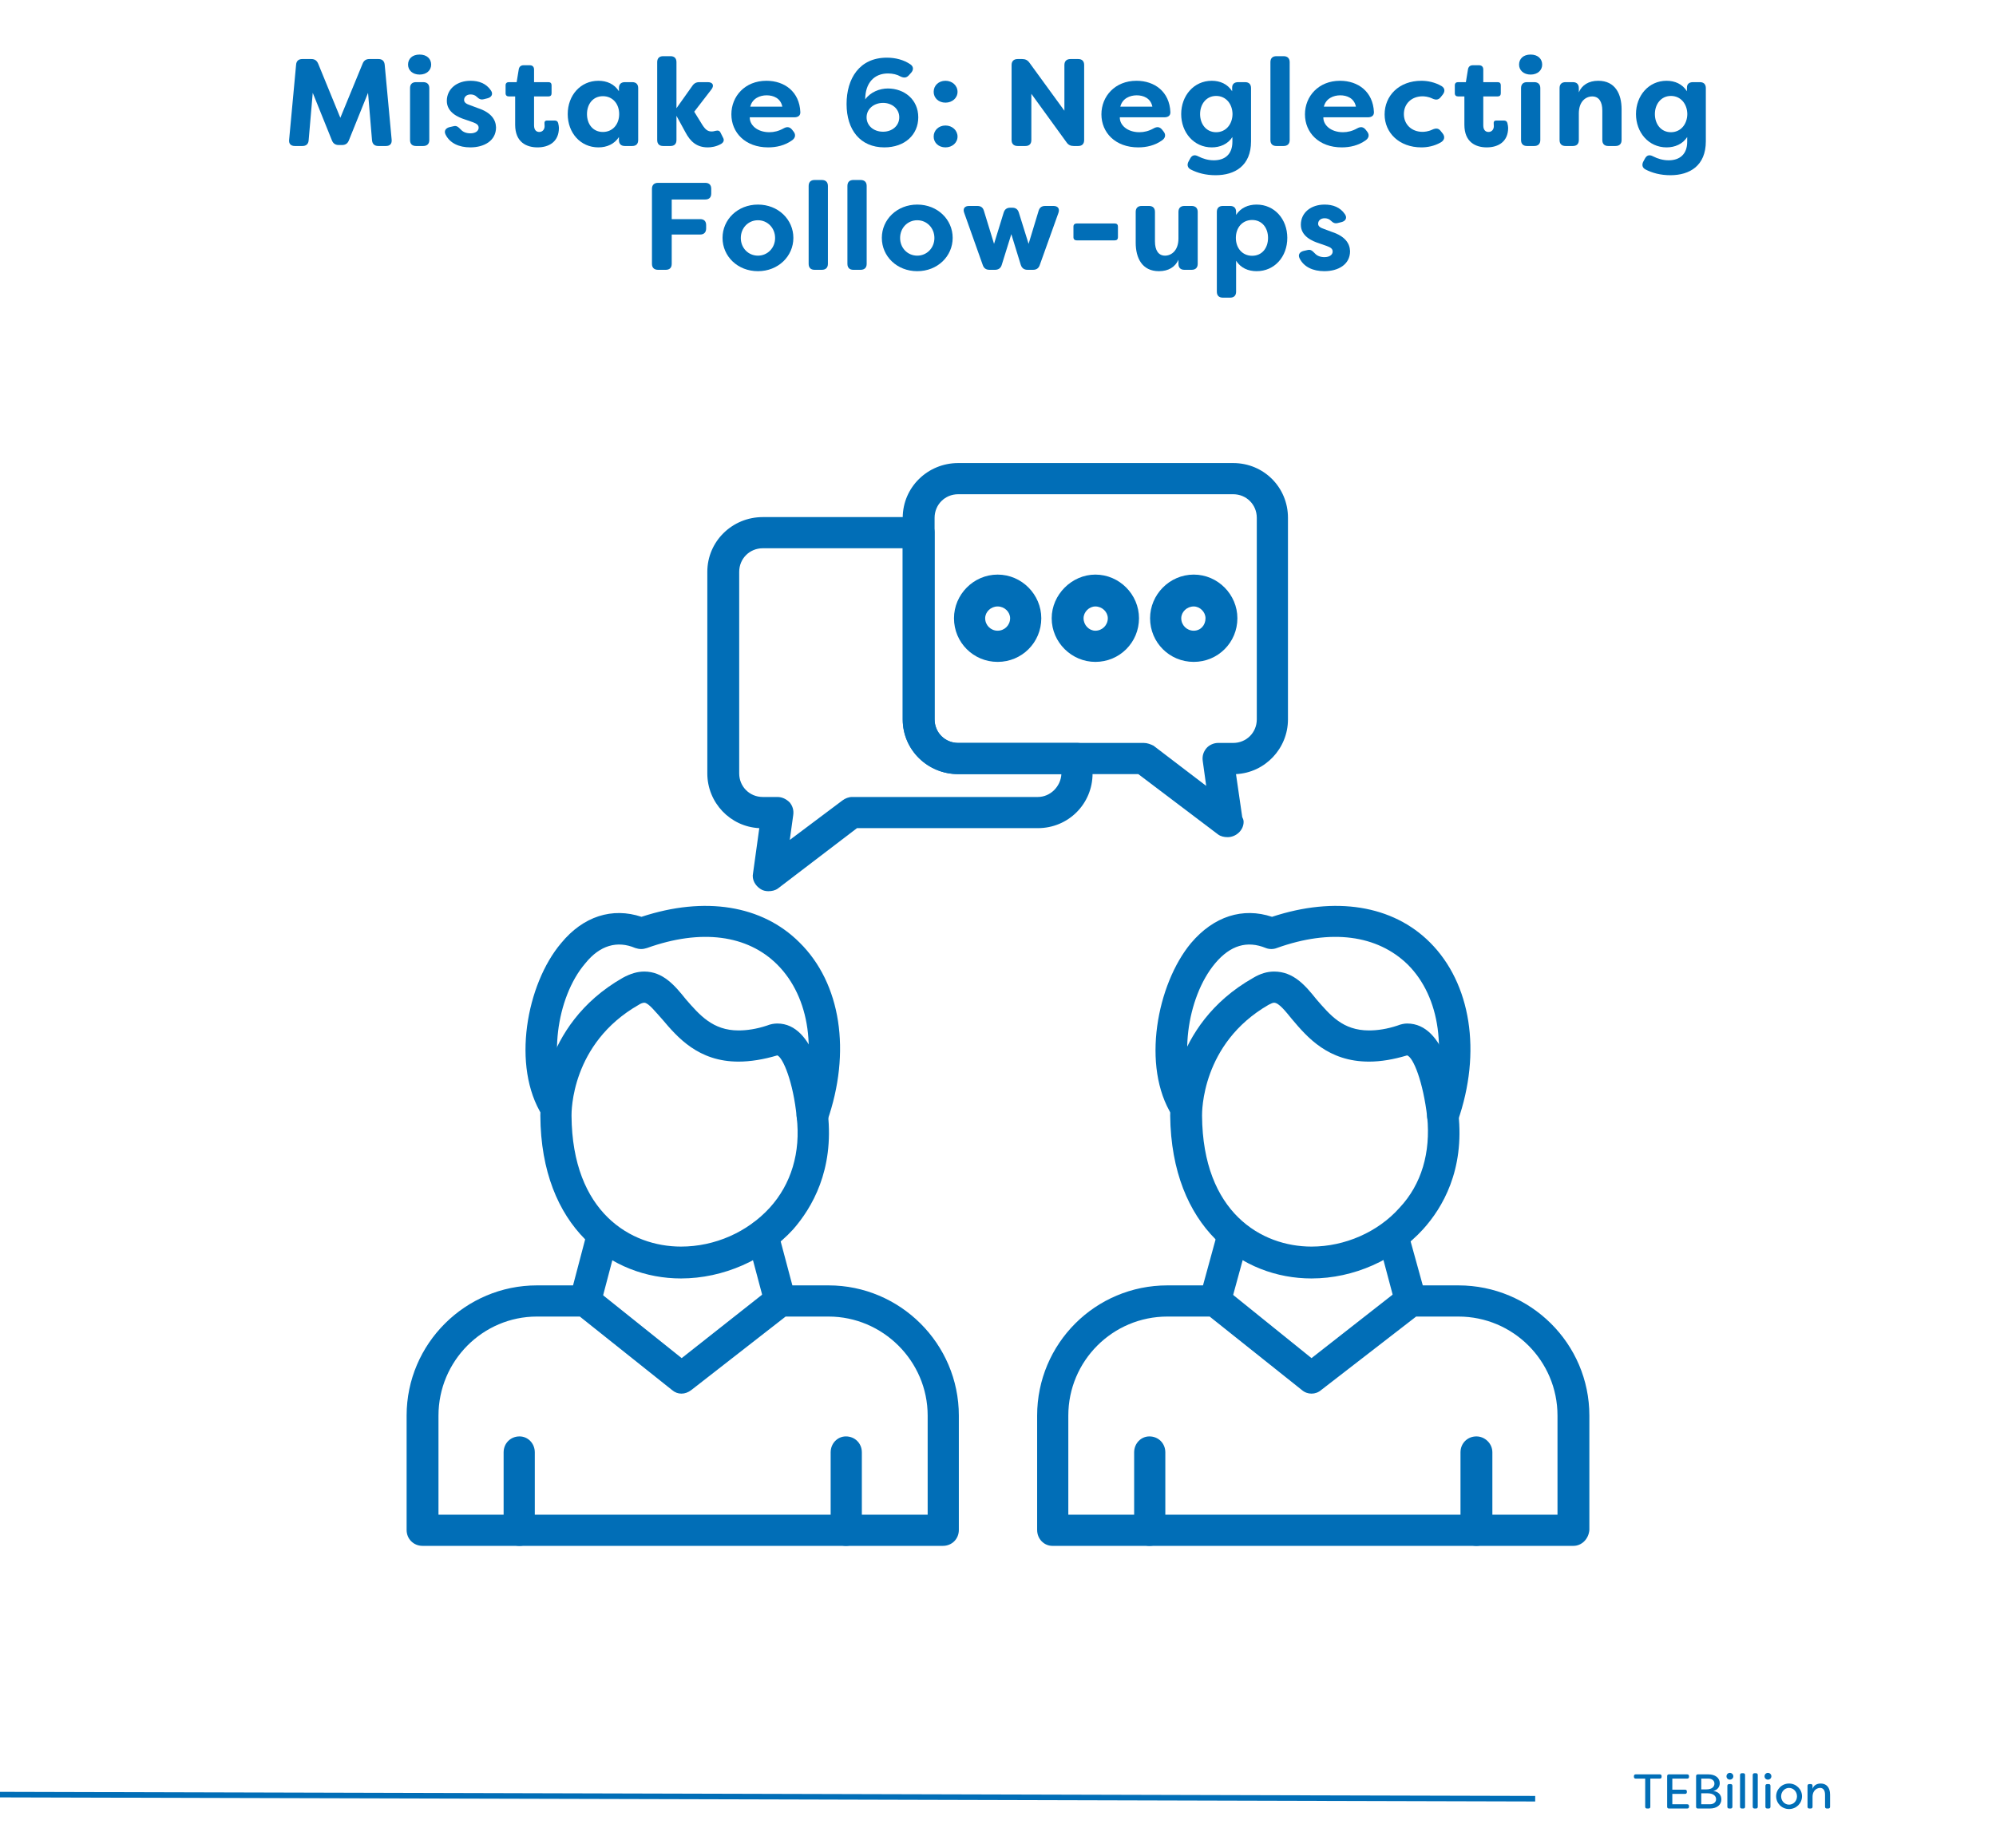 <?xml version="1.0" encoding="UTF-8"?>
<svg xmlns="http://www.w3.org/2000/svg" xmlns:xlink="http://www.w3.org/1999/xlink" width="1080" zoomAndPan="magnify" viewBox="0 0 810 750" height="1000" preserveAspectRatio="xMidYMid meet" version="1.0">
  <defs>
    <g></g>
    <clipPath id="79992ad394">
      <path d="M 488.043 137.719 L 659.793 137.719 L 659.793 309.469 L 488.043 309.469 Z M 488.043 137.719 " clip-rule="nonzero"></path>
    </clipPath>
    <clipPath id="615b9faf14">
      <path d="M 165.008 521 L 390 521 L 390 627.297 L 165.008 627.297 Z M 165.008 521 " clip-rule="nonzero"></path>
    </clipPath>
    <clipPath id="7c9e948733">
      <path d="M 204 583 L 218 583 L 218 627.297 L 204 627.297 Z M 204 583 " clip-rule="nonzero"></path>
    </clipPath>
    <clipPath id="c2d0adbdc3">
      <path d="M 337 583 L 350 583 L 350 627.297 L 337 627.297 Z M 337 583 " clip-rule="nonzero"></path>
    </clipPath>
    <clipPath id="e54e56202e">
      <path d="M 420 521 L 645 521 L 645 627.297 L 420 627.297 Z M 420 521 " clip-rule="nonzero"></path>
    </clipPath>
    <clipPath id="9c4440640a">
      <path d="M 460 583 L 473 583 L 473 627.297 L 460 627.297 Z M 460 583 " clip-rule="nonzero"></path>
    </clipPath>
    <clipPath id="b74320509e">
      <path d="M 592 583 L 606 583 L 606 627.297 L 592 627.297 Z M 592 583 " clip-rule="nonzero"></path>
    </clipPath>
    <clipPath id="b11e51ac69">
      <path d="M 366 187.797 L 523 187.797 L 523 340 L 366 340 Z M 366 187.797 " clip-rule="nonzero"></path>
    </clipPath>
  </defs>
  <rect x="-81" width="972" fill="#ffffff" y="-75" height="900" fill-opacity="1"></rect>
  <rect x="-81" width="972" fill="#ffffff" y="-75" height="900" fill-opacity="1"></rect>
  <g fill="#016eb7" fill-opacity="1">
    <g transform="translate(662.709, 734.034)">
      <g>
        <path d="M 10.871 -13.863 L 1.07 -13.863 C 0.633 -13.863 0.355 -13.605 0.355 -13.152 L 0.355 -12.852 C 0.355 -12.398 0.633 -12.141 1.07 -12.141 L 4.93 -12.141 L 4.93 -0.715 C 4.93 -0.258 5.188 0 5.645 0 L 6.297 0 C 6.754 0 7.012 -0.258 7.012 -0.715 L 7.012 -12.141 L 10.871 -12.141 C 11.328 -12.141 11.586 -12.398 11.586 -12.852 L 11.586 -13.152 C 11.586 -13.605 11.328 -13.863 10.871 -13.863 Z M 10.871 -13.863 "></path>
      </g>
    </g>
  </g>
  <g fill="#016eb7" fill-opacity="1">
    <g transform="translate(674.648, 734.034)">
      <g>
        <path d="M 10.062 -12.141 C 10.496 -12.141 10.773 -12.398 10.773 -12.852 L 10.773 -13.152 C 10.773 -13.605 10.496 -13.863 10.062 -13.863 L 2.613 -13.863 C 2.16 -13.863 1.902 -13.605 1.902 -13.152 L 1.902 -0.715 C 1.902 -0.258 2.16 0 2.613 0 L 10.062 0 C 10.496 0 10.773 -0.258 10.773 -0.715 L 10.773 -1.012 C 10.773 -1.465 10.496 -1.723 10.062 -1.723 L 4 -1.723 L 4 -5.941 L 9.191 -5.941 C 9.645 -5.941 9.902 -6.219 9.902 -6.676 L 9.902 -6.934 C 9.902 -7.387 9.645 -7.645 9.191 -7.645 L 4 -7.645 L 4 -12.141 Z M 10.062 -12.141 "></path>
      </g>
    </g>
  </g>
  <g fill="#016eb7" fill-opacity="1">
    <g transform="translate(686.39, 734.034)">
      <g>
        <path d="M 8.891 -7.109 C 10.695 -7.566 11.508 -8.852 11.508 -10.277 C 11.508 -12.516 9.547 -13.863 6.891 -13.863 L 2.613 -13.863 C 2.16 -13.863 1.902 -13.605 1.902 -13.152 L 1.902 -0.715 C 1.902 -0.258 2.16 0 2.613 0 L 7.527 0 C 10.297 0 12.16 -1.465 12.16 -3.703 C 12.16 -5.406 11.07 -6.871 8.891 -7.109 Z M 6.871 -12.141 C 8.199 -12.141 9.348 -11.445 9.348 -10.121 C 9.348 -8.934 8.457 -7.762 6.102 -7.762 L 4 -7.762 L 4 -12.141 Z M 7.508 -1.723 L 4 -1.723 L 4 -6.18 L 6.535 -6.18 C 8.992 -6.18 10.02 -5.012 10.02 -3.781 C 10.02 -2.535 8.973 -1.723 7.508 -1.723 Z M 7.508 -1.723 "></path>
      </g>
    </g>
  </g>
  <g fill="#016eb7" fill-opacity="1">
    <g transform="translate(699.439, 734.034)">
      <g>
        <path d="M 2.555 -11.723 C 3.348 -11.723 3.961 -12.32 3.961 -13.07 C 3.961 -13.844 3.367 -14.457 2.555 -14.457 C 1.762 -14.457 1.188 -13.844 1.188 -13.07 C 1.188 -12.32 1.762 -11.723 2.555 -11.723 Z M 2.277 0 L 2.871 0 C 3.328 0 3.586 -0.258 3.586 -0.715 L 3.586 -9.211 C 3.586 -9.664 3.328 -9.922 2.871 -9.922 L 2.277 -9.922 C 1.82 -9.922 1.543 -9.664 1.543 -9.211 L 1.543 -0.715 C 1.543 -0.258 1.82 0 2.277 0 Z M 2.277 0 "></path>
      </g>
    </g>
  </g>
  <g fill="#016eb7" fill-opacity="1">
    <g transform="translate(704.587, 734.034)">
      <g>
        <path d="M 2.277 0 L 2.871 0 C 3.328 0 3.586 -0.258 3.586 -0.715 L 3.586 -13.605 C 3.586 -14.062 3.328 -14.32 2.871 -14.32 L 2.277 -14.32 C 1.82 -14.32 1.543 -14.062 1.543 -13.605 L 1.543 -0.715 C 1.543 -0.258 1.82 0 2.277 0 Z M 2.277 0 "></path>
      </g>
    </g>
  </g>
  <g fill="#016eb7" fill-opacity="1">
    <g transform="translate(709.735, 734.034)">
      <g>
        <path d="M 2.277 0 L 2.871 0 C 3.328 0 3.586 -0.258 3.586 -0.715 L 3.586 -13.605 C 3.586 -14.062 3.328 -14.32 2.871 -14.32 L 2.277 -14.32 C 1.82 -14.32 1.543 -14.062 1.543 -13.605 L 1.543 -0.715 C 1.543 -0.258 1.82 0 2.277 0 Z M 2.277 0 "></path>
      </g>
    </g>
  </g>
  <g fill="#016eb7" fill-opacity="1">
    <g transform="translate(714.883, 734.034)">
      <g>
        <path d="M 2.555 -11.723 C 3.348 -11.723 3.961 -12.32 3.961 -13.07 C 3.961 -13.844 3.367 -14.457 2.555 -14.457 C 1.762 -14.457 1.188 -13.844 1.188 -13.07 C 1.188 -12.32 1.762 -11.723 2.555 -11.723 Z M 2.277 0 L 2.871 0 C 3.328 0 3.586 -0.258 3.586 -0.715 L 3.586 -9.211 C 3.586 -9.664 3.328 -9.922 2.871 -9.922 L 2.277 -9.922 C 1.82 -9.922 1.543 -9.664 1.543 -9.211 L 1.543 -0.715 C 1.543 -0.258 1.82 0 2.277 0 Z M 2.277 0 "></path>
      </g>
    </g>
  </g>
  <g fill="#016eb7" fill-opacity="1">
    <g transform="translate(720.031, 734.034)">
      <g>
        <path d="M 5.98 0.219 C 8.891 0.219 11.25 -2.098 11.25 -4.973 C 11.25 -7.805 8.891 -10.141 5.98 -10.141 C 3.09 -10.141 0.754 -7.824 0.754 -4.973 C 0.754 -2.078 3.09 0.219 5.98 0.219 Z M 5.98 -1.566 C 4.219 -1.566 2.773 -3.07 2.773 -4.953 C 2.773 -6.832 4.219 -8.359 5.98 -8.359 C 7.785 -8.359 9.211 -6.832 9.211 -4.953 C 9.211 -3.07 7.785 -1.566 5.98 -1.566 Z M 5.98 -1.566 "></path>
      </g>
    </g>
  </g>
  <g fill="#016eb7" fill-opacity="1">
    <g transform="translate(732.03, 734.034)">
      <g>
        <path d="M 2.219 0 L 2.812 0 C 3.27 0 3.523 -0.258 3.523 -0.715 L 3.523 -4.652 C 3.523 -7.664 5.586 -8.359 6.613 -8.359 C 7.664 -8.359 8.594 -7.625 8.594 -5.586 L 8.594 -0.715 C 8.594 -0.258 8.852 0 9.309 0 L 9.902 0 C 10.359 0 10.637 -0.258 10.637 -0.715 L 10.637 -5.605 C 10.637 -8.715 9.031 -10.141 6.832 -10.141 C 5.227 -10.141 3.961 -9.367 3.523 -7.98 L 3.523 -9.211 C 3.523 -9.664 3.27 -9.922 2.812 -9.922 L 2.219 -9.922 C 1.762 -9.922 1.484 -9.664 1.484 -9.211 L 1.484 -0.715 C 1.484 -0.258 1.762 0 2.219 0 Z M 2.219 0 "></path>
      </g>
    </g>
  </g>
  <path stroke-linecap="butt" transform="matrix(0.75, 0.002, -0.002, 0.75, -34.459, 727.176)" fill="none" stroke-linejoin="miter" d="M 0.001 1.499 L 876.617 1.501 " stroke="#016eb7" stroke-width="3" stroke-opacity="1" stroke-miterlimit="4"></path>
  <g clip-path="url(#79992ad394)">
    <path fill="#ffffff" d="M 657.574 156.223 L 645.078 156.223 C 645.074 155.211 644.688 154.203 643.918 153.43 C 643.172 152.688 642.199 152.309 641.223 152.281 L 641.223 139.875 C 641.223 139.074 640.742 138.352 640 138.043 C 639.27 137.734 638.406 137.898 637.84 138.465 L 624.359 151.805 C 623.98 152.18 623.766 152.691 623.77 153.223 L 623.801 167.934 L 617.645 174.086 C 603.887 161.727 585.715 154.191 565.809 154.191 C 522.992 154.191 488.156 189.023 488.156 231.84 C 488.156 274.66 522.992 309.492 565.809 309.492 C 608.621 309.492 643.457 274.656 643.457 231.84 C 643.457 211.785 635.812 193.48 623.285 179.688 L 629.438 173.535 L 644.133 173.504 C 644.656 173.504 645.156 173.297 645.527 172.93 L 658.969 159.625 C 659.543 159.059 659.719 158.199 659.41 157.457 C 659.105 156.711 658.379 156.223 657.574 156.223 Z M 629.547 231.84 C 629.547 266.988 600.953 295.582 565.809 295.582 C 530.66 295.582 502.066 266.988 502.066 231.84 C 502.066 196.695 530.66 168.102 565.809 168.102 C 581.879 168.102 596.57 174.094 607.793 183.941 L 595.828 195.91 C 587.691 189.102 577.223 184.992 565.809 184.992 C 539.977 184.992 518.957 206.008 518.957 231.84 C 518.957 257.672 539.977 278.688 565.809 278.688 C 591.637 278.688 612.656 257.672 612.656 231.84 C 612.656 220.277 608.438 209.688 601.469 201.508 L 613.434 189.543 C 623.449 200.805 629.547 215.621 629.547 231.84 Z M 565.809 249.875 C 575.75 249.875 583.84 241.785 583.84 231.84 C 583.84 228.23 582.766 224.875 580.93 222.051 L 593.004 209.98 C 597.828 215.969 600.73 223.57 600.73 231.84 C 600.73 251.098 585.066 266.766 565.809 266.766 C 546.547 266.766 530.883 251.098 530.883 231.84 C 530.883 212.582 546.547 196.914 565.809 196.914 C 573.934 196.914 581.402 199.73 587.34 204.398 L 575.242 216.5 C 572.492 214.805 569.27 213.809 565.809 213.809 C 555.863 213.809 547.773 221.898 547.773 231.84 C 547.773 241.785 555.863 249.875 565.809 249.875 Z M 565.809 249.875 " fill-opacity="1" fill-rule="nonzero"></path>
  </g>
  <g clip-path="url(#615b9faf14)">
    <path fill="#016eb7" d="M 382.641 627.43 L 171.477 627.43 C 167.82 627.43 165.008 624.617 165.008 620.965 L 165.008 574.566 C 165.008 545.324 188.91 521.707 217.871 521.707 L 237.555 521.707 C 238.957 521.707 240.363 521.988 241.488 523.113 L 276.637 551.23 L 312.629 522.832 C 313.754 521.988 315.16 521.707 316.566 521.707 L 336.246 521.707 C 365.211 521.707 389.109 545.324 389.109 574.566 L 389.109 620.965 C 389.109 624.617 386.297 627.43 382.641 627.43 Z M 177.941 614.777 L 376.457 614.777 L 376.457 574.566 C 376.457 552.355 358.18 534.359 336.246 534.359 L 318.812 534.359 L 280.574 564.164 C 278.043 566.133 274.949 566.133 272.699 564.164 L 235.305 534.359 L 217.871 534.359 C 195.938 534.359 177.941 552.355 177.941 574.566 Z M 177.941 614.777 " fill-opacity="1" fill-rule="evenodd"></path>
  </g>
  <path fill="#016eb7" d="M 276.355 518.895 C 248.238 518.895 219.559 498.367 219.277 452.816 C 219.277 451.41 218.715 416.262 252.738 396.863 C 255.828 395.176 258.641 394.332 261.453 394.332 C 269.047 394.332 273.824 399.953 278.324 405.578 C 283.949 412.047 289.289 418.23 299.695 418.23 C 303.066 418.23 307.004 417.668 311.223 416.262 C 312.629 415.699 314.035 415.418 315.441 415.418 C 330.625 415.418 334.84 441.008 335.965 451.973 C 338.496 475.031 329.5 490.215 321.906 498.93 C 310.66 511.301 293.508 518.895 276.355 518.895 Z M 261.453 406.984 C 260.891 406.984 260.047 407.266 259.203 407.828 C 231.648 423.574 231.93 451.41 231.93 452.816 C 232.211 492.184 256.109 505.961 276.355 505.961 C 290.133 505.961 303.348 500.055 312.348 490.215 C 321.062 480.652 325 467.719 323.312 453.379 C 321.906 439.039 317.691 429.199 315.441 428.355 C 309.816 430.039 304.473 430.883 299.695 430.883 C 283.387 430.883 274.949 421.043 268.766 413.73 C 265.953 410.641 263.141 406.984 261.453 406.984 Z M 261.453 406.984 " fill-opacity="1" fill-rule="evenodd"></path>
  <path fill="#016eb7" d="M 329.781 459.285 C 328.938 459.285 328.375 459.004 327.531 459.004 C 324.438 457.598 322.469 453.941 323.594 450.848 C 332.031 427.512 328.656 404.734 315.441 391.52 C 303.348 379.43 284.512 376.898 262.578 384.77 C 260.891 385.332 259.484 385.332 257.797 384.77 C 250.488 381.676 243.457 383.645 237.555 390.957 C 225.461 405.016 222.367 432.289 230.805 445.785 C 232.773 448.879 231.93 452.816 228.836 454.785 C 225.742 456.473 221.809 455.629 220.121 452.816 C 207.465 432.852 213.652 399.391 227.711 382.801 C 236.711 371.836 248.52 368.18 260.328 372.117 C 285.918 363.684 309.254 367.336 324.438 382.52 C 341.309 399.109 345.527 426.949 335.684 455.066 C 334.84 457.598 332.312 459.285 329.781 459.285 Z M 329.781 459.285 " fill-opacity="1" fill-rule="evenodd"></path>
  <path fill="#016eb7" d="M 237.555 534.359 C 236.992 534.359 236.43 534.359 235.867 534.078 C 232.492 533.234 230.523 529.859 231.367 526.203 L 238.395 499.492 C 239.52 496.117 242.895 494.148 246.27 494.992 C 249.645 495.836 251.895 499.492 250.77 502.867 L 243.738 529.578 C 242.895 532.391 240.363 534.359 237.555 534.359 Z M 237.555 534.359 " fill-opacity="1" fill-rule="evenodd"></path>
  <path fill="#016eb7" d="M 316.566 534.359 C 313.754 534.359 311.223 532.391 310.379 529.578 L 303.348 503.148 C 302.504 499.773 304.473 496.117 307.848 495.273 C 311.223 494.43 314.879 496.398 315.723 499.773 L 322.75 526.203 C 323.594 529.859 321.625 533.234 318.254 534.078 C 317.691 534.359 317.129 534.359 316.566 534.359 Z M 316.566 534.359 " fill-opacity="1" fill-rule="evenodd"></path>
  <g clip-path="url(#7c9e948733)">
    <path fill="#016eb7" d="M 210.84 627.43 C 207.184 627.43 204.375 624.617 204.375 620.965 L 204.375 589.473 C 204.375 585.816 207.184 583.004 210.84 583.004 C 214.215 583.004 217.027 585.816 217.027 589.473 L 217.027 620.965 C 217.027 624.617 214.215 627.43 210.84 627.43 Z M 210.84 627.43 " fill-opacity="1" fill-rule="evenodd"></path>
  </g>
  <g clip-path="url(#c2d0adbdc3)">
    <path fill="#016eb7" d="M 343.277 627.43 C 339.902 627.43 337.09 624.617 337.09 620.965 L 337.09 589.473 C 337.09 585.816 339.902 583.004 343.277 583.004 C 346.934 583.004 349.746 585.816 349.746 589.473 L 349.746 620.965 C 349.746 624.617 346.934 627.43 343.277 627.43 Z M 343.277 627.43 " fill-opacity="1" fill-rule="evenodd"></path>
  </g>
  <g clip-path="url(#e54e56202e)">
    <path fill="#016eb7" d="M 638.516 627.43 L 427.07 627.43 C 423.695 627.43 420.883 624.617 420.883 620.965 L 420.883 574.566 C 420.883 545.324 444.504 521.707 473.746 521.707 L 493.148 521.707 C 494.832 521.707 496.238 521.988 497.363 523.113 L 532.23 551.23 L 568.504 522.832 C 569.629 521.988 571.035 521.707 572.441 521.707 L 591.84 521.707 C 621.086 521.707 644.984 545.324 644.984 574.566 L 644.984 620.965 C 644.703 624.617 641.891 627.43 638.516 627.43 Z M 433.535 614.777 L 632.051 614.777 L 632.051 574.566 C 632.051 552.355 614.055 534.359 591.84 534.359 L 574.688 534.359 L 536.168 564.164 C 533.918 566.133 530.543 566.133 528.293 564.164 L 490.898 534.359 L 473.746 534.359 C 451.531 534.359 433.535 552.355 433.535 574.566 Z M 433.535 614.777 " fill-opacity="1" fill-rule="evenodd"></path>
  </g>
  <path fill="#016eb7" d="M 532.23 518.895 C 504.113 518.895 475.434 498.367 474.871 452.816 C 474.871 451.41 474.309 416.262 508.613 396.863 C 511.422 395.176 514.234 394.332 517.047 394.332 C 524.922 394.332 529.699 399.953 534.199 405.578 C 539.824 412.047 544.883 418.23 555.57 418.23 C 558.941 418.23 562.879 417.668 567.098 416.262 C 568.504 415.699 569.91 415.418 571.035 415.418 C 586.5 415.418 590.715 441.008 591.84 451.973 C 594.371 475.031 585.375 490.215 577.5 498.93 C 566.254 511.301 549.383 518.895 532.23 518.895 Z M 517.047 406.984 C 516.484 406.984 515.922 407.266 514.797 407.828 C 487.523 423.574 487.805 451.41 487.805 452.816 C 488.086 492.184 511.984 505.961 532.23 505.961 C 545.727 505.961 559.223 500.055 567.941 490.215 C 576.938 480.652 580.594 467.719 579.188 453.379 C 577.5 439.039 573.566 429.199 571.035 428.355 C 565.41 430.039 560.348 430.883 555.57 430.883 C 538.98 430.883 530.543 421.043 524.359 413.73 C 521.828 410.641 519.016 406.984 517.047 406.984 Z M 517.047 406.984 " fill-opacity="1" fill-rule="evenodd"></path>
  <path fill="#016eb7" d="M 585.375 459.285 C 584.812 459.285 583.969 459.004 583.406 459.004 C 580.031 457.598 578.344 453.941 579.469 450.848 C 587.625 427.512 584.531 404.734 571.316 391.52 C 558.941 379.43 540.105 376.898 518.172 384.77 C 516.766 385.332 515.078 385.332 513.672 384.77 C 506.082 381.676 499.332 383.645 493.148 390.957 C 481.336 405.016 477.965 432.289 486.68 445.785 C 488.367 448.879 487.523 452.816 484.711 454.785 C 481.617 456.473 477.684 455.629 475.715 452.816 C 463.059 432.852 469.527 399.391 483.305 382.801 C 492.586 371.836 504.395 368.18 516.203 372.117 C 541.793 363.684 565.129 367.336 580.312 382.52 C 596.902 399.109 601.402 426.949 591.559 455.066 C 590.715 457.598 588.188 459.285 585.375 459.285 Z M 585.375 459.285 " fill-opacity="1" fill-rule="evenodd"></path>
  <path fill="#016eb7" d="M 493.148 534.359 C 492.586 534.359 492.023 534.359 491.742 534.078 C 488.086 533.234 486.117 529.859 486.961 526.203 L 494.273 499.492 C 495.113 496.117 498.77 494.148 502.145 494.992 C 505.52 495.836 507.488 499.492 506.645 502.867 L 499.332 529.578 C 498.77 532.391 495.957 534.359 493.148 534.359 Z M 493.148 534.359 " fill-opacity="1" fill-rule="evenodd"></path>
  <path fill="#016eb7" d="M 572.441 534.359 C 569.629 534.359 567.098 532.391 566.254 529.578 L 559.223 503.148 C 558.102 499.773 560.348 496.117 563.723 495.273 C 567.098 494.43 570.473 496.398 571.316 499.773 L 578.625 526.203 C 579.469 529.859 577.5 533.234 574.129 534.078 C 573.566 534.359 573.004 534.359 572.441 534.359 Z M 572.441 534.359 " fill-opacity="1" fill-rule="evenodd"></path>
  <g clip-path="url(#9c4440640a)">
    <path fill="#016eb7" d="M 466.434 627.43 C 463.059 627.43 460.25 624.617 460.25 620.965 L 460.25 589.473 C 460.25 585.816 463.059 583.004 466.434 583.004 C 470.09 583.004 472.902 585.816 472.902 589.473 L 472.902 620.965 C 472.902 624.617 470.09 627.43 466.434 627.43 Z M 466.434 627.43 " fill-opacity="1" fill-rule="evenodd"></path>
  </g>
  <g clip-path="url(#b74320509e)">
    <path fill="#016eb7" d="M 599.152 627.43 C 595.496 627.43 592.684 624.617 592.684 620.965 L 592.684 589.473 C 592.684 585.816 595.496 583.004 599.152 583.004 C 602.527 583.004 605.621 585.816 605.621 589.473 L 605.621 620.965 C 605.621 624.617 602.527 627.43 599.152 627.43 Z M 599.152 627.43 " fill-opacity="1" fill-rule="evenodd"></path>
  </g>
  <g clip-path="url(#b11e51ac69)">
    <path fill="#016eb7" d="M 498.207 339.781 C 496.801 339.781 495.395 339.5 494.273 338.656 L 461.938 314.195 L 388.828 314.195 C 376.457 314.195 366.336 304.352 366.336 291.98 L 366.336 210.156 C 366.336 197.785 376.457 187.945 388.828 187.945 L 500.457 187.945 C 512.828 187.945 522.672 197.785 522.672 210.156 L 522.672 291.98 C 522.672 303.789 513.391 313.633 501.582 314.195 L 504.113 331.629 C 504.395 332.191 504.676 332.754 504.676 333.594 C 504.676 336.969 501.582 339.781 498.207 339.781 Z M 388.828 200.598 C 383.484 200.598 379.27 204.816 379.27 210.156 L 379.27 291.98 C 379.27 297.324 383.484 301.539 388.828 301.539 L 464.184 301.539 C 465.59 301.539 466.996 302.102 468.121 302.664 L 489.492 318.973 L 488.086 308.852 C 487.805 306.883 488.367 305.195 489.492 303.789 C 490.617 302.383 492.586 301.539 494.273 301.539 L 500.457 301.539 C 505.801 301.539 510.02 297.324 510.02 291.98 L 510.02 210.156 C 510.02 204.816 505.801 200.598 500.457 200.598 Z M 388.828 200.598 " fill-opacity="1" fill-rule="evenodd"></path>
  </g>
  <path fill="#016eb7" d="M 311.785 361.715 C 310.66 361.715 309.535 361.434 308.691 360.871 C 306.441 359.465 305.035 356.934 305.598 354.402 L 308.129 336.125 C 296.32 335.562 287.039 325.723 287.039 313.914 L 287.039 232.09 C 287.039 219.719 297.164 209.875 309.535 209.875 L 372.801 209.875 C 376.176 209.875 379.27 212.688 379.27 216.062 L 379.27 291.98 C 379.27 297.324 383.484 301.539 388.828 301.539 L 437.191 301.539 C 440.566 301.539 443.379 304.352 443.379 308.008 L 443.379 313.914 C 443.379 326.285 433.535 336.125 421.164 336.125 L 347.777 336.125 L 315.723 360.59 C 314.598 361.434 313.191 361.715 311.785 361.715 Z M 309.535 222.527 C 304.191 222.527 299.977 226.746 299.977 232.09 L 299.977 313.914 C 299.977 319.254 304.191 323.473 309.535 323.473 L 315.441 323.473 C 317.41 323.473 319.094 324.316 320.5 325.723 C 321.625 327.129 322.188 328.816 321.906 330.785 L 320.5 340.906 L 341.871 324.879 C 342.996 324.035 344.402 323.473 345.809 323.473 L 421.164 323.473 C 426.227 323.473 430.441 319.254 430.723 314.195 L 388.828 314.195 C 376.457 314.195 366.336 304.352 366.336 291.98 L 366.336 222.527 Z M 309.535 222.527 " fill-opacity="1" fill-rule="evenodd"></path>
  <path fill="#016eb7" d="M 404.855 268.645 C 395.016 268.645 387.141 260.77 387.141 250.93 C 387.141 241.367 395.016 233.215 404.855 233.215 C 414.695 233.215 422.57 241.367 422.57 250.93 C 422.57 260.77 414.695 268.645 404.855 268.645 Z M 404.855 246.148 C 402.043 246.148 399.793 248.398 399.793 250.93 C 399.793 253.738 402.043 255.988 404.855 255.988 C 407.668 255.988 409.918 253.738 409.918 250.93 C 409.918 248.398 407.668 246.148 404.855 246.148 Z M 404.855 246.148 " fill-opacity="1" fill-rule="evenodd"></path>
  <path fill="#016eb7" d="M 444.504 268.645 C 434.941 268.645 426.789 260.77 426.789 250.93 C 426.789 241.367 434.941 233.215 444.504 233.215 C 454.344 233.215 462.219 241.367 462.219 250.93 C 462.219 260.77 454.344 268.645 444.504 268.645 Z M 444.504 246.148 C 441.973 246.148 439.723 248.398 439.723 250.93 C 439.723 253.738 441.973 255.988 444.504 255.988 C 447.312 255.988 449.562 253.738 449.562 250.93 C 449.562 248.398 447.312 246.148 444.504 246.148 Z M 444.504 246.148 " fill-opacity="1" fill-rule="evenodd"></path>
  <path fill="#016eb7" d="M 484.43 268.645 C 474.59 268.645 466.715 260.77 466.715 250.93 C 466.715 241.367 474.59 233.215 484.43 233.215 C 494.273 233.215 502.145 241.367 502.145 250.93 C 502.145 260.77 494.273 268.645 484.43 268.645 Z M 484.43 246.148 C 481.617 246.148 479.367 248.398 479.367 250.93 C 479.367 253.738 481.617 255.988 484.43 255.988 C 487.242 255.988 489.211 253.738 489.211 250.93 C 489.211 248.398 486.961 246.148 484.43 246.148 Z M 484.43 246.148 " fill-opacity="1" fill-rule="evenodd"></path>
  <g fill="#016eb7" fill-opacity="1">
    <g transform="translate(114.611, 59.262)">
      <g>
        <path d="M 5.043 0 L 8.121 0 C 9.633 0 10.539 -0.809 10.641 -2.32 L 12.305 -21.586 L 20.07 -2.32 C 20.574 -1.008 21.484 -0.402 22.844 -0.402 L 24.207 -0.402 C 25.566 -0.402 26.477 -1.008 26.98 -2.32 L 34.746 -21.586 L 36.359 -2.32 C 36.512 -0.809 37.367 0 38.934 0 L 42.008 0 C 43.621 0 44.48 -0.906 44.328 -2.57 L 41.504 -32.98 C 41.352 -34.492 40.496 -35.301 38.98 -35.301 L 35.301 -35.301 C 33.938 -35.301 33.031 -34.695 32.527 -33.383 L 23.5 -11.449 L 14.523 -33.383 C 13.969 -34.695 13.113 -35.301 11.699 -35.301 L 8.07 -35.301 C 6.555 -35.301 5.648 -34.492 5.547 -32.98 L 2.723 -2.57 C 2.523 -0.906 3.43 0 5.043 0 Z M 5.043 0 "></path>
      </g>
    </g>
  </g>
  <g fill="#016eb7" fill-opacity="1">
    <g transform="translate(163.171, 59.262)">
      <g>
        <path d="M 7.109 -28.996 C 9.984 -28.996 11.801 -30.762 11.801 -33.031 C 11.801 -35.352 10.086 -37.117 7.109 -37.117 C 4.086 -37.117 2.422 -35.352 2.422 -33.031 C 2.422 -30.762 4.234 -28.996 7.109 -28.996 Z M 5.648 0 L 8.574 0 C 10.137 0 11.043 -0.855 11.043 -2.422 L 11.043 -23.5 C 11.043 -25.062 10.137 -25.922 8.574 -25.922 L 5.648 -25.922 C 4.086 -25.922 3.227 -25.062 3.227 -23.5 L 3.227 -2.422 C 3.227 -0.855 4.086 0 5.648 0 Z M 5.648 0 "></path>
      </g>
    </g>
  </g>
  <g fill="#016eb7" fill-opacity="1">
    <g transform="translate(178.905, 59.262)">
      <g>
        <path d="M 11.953 0.555 C 17.551 0.555 22.391 -2.117 22.391 -7.566 C 22.289 -10.742 20.375 -13.617 15.027 -15.383 L 11.801 -16.59 C 10.438 -17.047 9.43 -17.602 9.43 -18.711 C 9.43 -19.918 10.438 -20.93 12.055 -20.93 C 12.961 -20.93 13.867 -20.676 14.574 -19.969 C 15.48 -19.113 16.188 -18.66 17.5 -19.012 L 18.91 -19.363 C 20.574 -19.77 21.332 -21.078 20.324 -22.543 C 18.406 -25.418 15.383 -26.477 12.055 -26.477 C 6.453 -26.477 2.422 -23.148 2.422 -18.305 C 2.422 -13.617 7.059 -11.648 9.734 -10.793 L 12.91 -9.684 C 14.574 -9.078 15.332 -8.523 15.332 -7.414 C 15.332 -6.051 13.969 -5.145 12.004 -5.145 C 10.387 -5.145 9.027 -5.648 8.121 -6.656 C 7.059 -7.715 6.453 -8.371 5.094 -8.02 L 3.531 -7.664 C 1.965 -7.262 1.16 -6.152 1.918 -4.641 C 3.633 -1.16 7.363 0.555 11.953 0.555 Z M 11.953 0.555 "></path>
      </g>
    </g>
  </g>
  <g fill="#016eb7" fill-opacity="1">
    <g transform="translate(204.269, 59.262)">
      <g>
        <path d="M 13.867 0.555 C 18.559 0.555 22.543 -1.766 22.543 -7.363 C 22.543 -7.766 22.441 -8.574 22.238 -9.328 C 22.039 -10.086 21.484 -10.34 20.828 -10.34 L 17.75 -10.34 C 16.895 -10.34 16.59 -9.883 16.691 -8.977 C 16.742 -8.625 16.742 -8.32 16.742 -8.07 C 16.742 -6.707 15.887 -5.699 14.574 -5.699 C 13.414 -5.699 12.457 -6.453 12.457 -8.371 L 12.457 -20.121 L 18.305 -20.121 C 19.113 -20.121 19.566 -20.574 19.566 -21.383 L 19.566 -24.66 C 19.566 -25.469 19.113 -25.922 18.305 -25.922 L 12.457 -25.922 L 12.457 -31.016 C 12.457 -32.125 11.852 -32.781 10.691 -32.781 L 8.219 -32.781 C 7.16 -32.781 6.453 -32.227 6.254 -31.164 L 5.395 -25.922 L 2.219 -25.922 C 1.41 -25.922 0.906 -25.469 0.906 -24.66 L 0.906 -21.383 C 0.906 -20.574 1.41 -20.121 2.219 -20.121 L 4.789 -20.121 L 4.789 -8.625 C 4.789 -1.461 9.48 0.555 13.867 0.555 Z M 13.867 0.555 "></path>
      </g>
    </g>
  </g>
  <g fill="#016eb7" fill-opacity="1">
    <g transform="translate(228.827, 59.262)">
      <g>
        <path d="M 14.02 0.555 C 17.449 0.555 20.473 -0.758 22.34 -3.633 L 22.34 -2.422 C 22.34 -0.855 23.199 0 24.762 0 L 27.738 0 C 29.301 0 30.156 -0.855 30.156 -2.422 L 30.156 -23.5 C 30.156 -25.062 29.301 -25.922 27.738 -25.922 L 24.762 -25.922 C 23.199 -25.922 22.34 -25.062 22.34 -23.5 L 22.34 -22.238 C 20.473 -25.164 17.449 -26.477 14.02 -26.477 C 6.758 -26.477 1.562 -20.574 1.562 -12.961 C 1.562 -5.297 6.758 0.555 14.02 0.555 Z M 15.836 -5.699 C 11.75 -5.699 9.379 -8.926 9.379 -12.961 C 9.379 -16.945 11.75 -20.223 15.836 -20.223 C 19.82 -20.223 22.441 -17.098 22.441 -12.961 C 22.441 -8.824 19.82 -5.699 15.836 -5.699 Z M 15.836 -5.699 "></path>
      </g>
    </g>
  </g>
  <g fill="#016eb7" fill-opacity="1">
    <g transform="translate(263.621, 59.262)">
      <g>
        <path d="M 23.602 0.555 C 24.914 0.555 26.879 0.301 28.746 -0.707 C 30.055 -1.363 30.309 -2.32 29.906 -3.176 L 28.797 -5.395 C 28.391 -6.254 27.738 -6.406 26.727 -6.152 C 26.121 -5.949 25.52 -5.898 25.215 -5.898 C 23.602 -5.898 22.695 -6.605 21.434 -8.523 L 18.105 -13.918 L 25.062 -22.945 C 26.324 -24.559 25.668 -25.922 23.602 -25.922 L 20.223 -25.922 C 18.91 -25.922 18.055 -25.469 17.297 -24.359 L 10.895 -15.332 L 10.895 -34.039 C 10.895 -35.605 10.035 -36.461 8.473 -36.461 L 5.496 -36.461 C 3.934 -36.461 3.078 -35.605 3.078 -34.039 L 3.078 -2.422 C 3.078 -0.855 3.934 0 5.496 0 L 8.473 0 C 10.035 0 10.895 -0.855 10.895 -2.422 L 10.895 -12.254 L 14.523 -5.598 C 16.492 -1.867 19.062 0.555 23.602 0.555 Z M 23.602 0.555 "></path>
      </g>
    </g>
  </g>
  <g fill="#016eb7" fill-opacity="1">
    <g transform="translate(295.288, 59.262)">
      <g>
        <path d="M 16.441 0.555 C 19.77 0.555 23.25 -0.203 26.223 -2.371 C 27.586 -3.379 27.688 -4.742 26.676 -5.949 L 26.121 -6.656 C 25.164 -7.816 24.055 -7.918 22.695 -7.16 C 20.727 -6.051 18.809 -5.598 16.945 -5.598 C 11.953 -5.598 8.875 -8.574 8.977 -11.648 L 27.031 -11.648 C 28.543 -11.648 29.551 -12.305 29.5 -13.766 C 29.148 -22.039 23.098 -26.477 15.734 -26.477 C 7.012 -26.477 1.512 -20.172 1.512 -12.859 C 1.512 -5.445 7.16 0.555 16.441 0.555 Z M 9.18 -15.984 C 10.035 -19.363 13.113 -20.574 15.836 -20.574 C 18.508 -20.574 21.484 -19.465 22.188 -15.984 Z M 9.18 -15.984 "></path>
      </g>
    </g>
  </g>
  <g fill="#016eb7" fill-opacity="1">
    <g transform="translate(327.612, 59.262)">
      <g></g>
    </g>
  </g>
  <g fill="#016eb7" fill-opacity="1">
    <g transform="translate(341.328, 59.262)">
      <g>
        <path d="M 17.551 0.555 C 25.871 0.555 31.316 -4.59 31.316 -11.648 C 31.316 -18.91 25.617 -23.348 18.961 -23.348 C 15.633 -23.348 11.902 -21.887 9.785 -18.91 C 9.785 -25.566 13.414 -29.449 19.012 -29.449 C 20.98 -29.449 22.793 -28.996 24.055 -28.242 C 25.418 -27.586 26.477 -27.586 27.484 -28.695 L 28.391 -29.703 C 29.449 -30.863 29.449 -32.227 28.141 -33.133 C 25.418 -35 22.039 -35.855 18.559 -35.855 C 7.414 -35.855 2.219 -27.332 2.219 -17.047 C 2.219 -6.504 7.816 0.555 17.551 0.555 Z M 17.047 -5.801 C 13.062 -5.801 10.34 -8.371 10.34 -11.648 C 10.34 -14.926 13.164 -17.5 17.047 -17.5 C 20.574 -17.5 23.602 -15.18 23.602 -11.648 C 23.602 -8.219 20.727 -5.801 17.047 -5.801 Z M 17.047 -5.801 "></path>
      </g>
    </g>
  </g>
  <g fill="#016eb7" fill-opacity="1">
    <g transform="translate(376.071, 59.262)">
      <g>
        <path d="M 7.613 -17.602 C 10.34 -17.602 12.508 -19.465 12.508 -21.988 C 12.508 -24.559 10.34 -26.477 7.613 -26.477 C 4.84 -26.477 2.824 -24.559 2.824 -21.988 C 2.824 -19.465 4.84 -17.602 7.613 -17.602 Z M 7.613 0.555 C 10.34 0.555 12.508 -1.312 12.508 -3.832 C 12.508 -6.355 10.34 -8.32 7.613 -8.32 C 4.84 -8.32 2.824 -6.355 2.824 -3.832 C 2.824 -1.312 4.84 0.555 7.613 0.555 Z M 7.613 0.555 "></path>
      </g>
    </g>
  </g>
  <g fill="#016eb7" fill-opacity="1">
    <g transform="translate(392.864, 59.262)">
      <g></g>
    </g>
  </g>
  <g fill="#016eb7" fill-opacity="1">
    <g transform="translate(406.58, 59.262)">
      <g>
        <path d="M 6.406 0 L 9.531 0 C 11.094 0 11.953 -0.855 11.953 -2.422 L 11.953 -21.18 L 26.223 -1.512 C 26.93 -0.453 27.887 0 29.148 0 L 30.965 0 C 32.527 0 33.383 -0.855 33.383 -2.422 L 33.383 -32.879 C 33.383 -34.445 32.527 -35.301 30.965 -35.301 L 27.836 -35.301 C 26.273 -35.301 25.367 -34.445 25.367 -32.879 L 25.367 -14.32 L 11.195 -33.789 C 10.438 -34.848 9.531 -35.301 8.219 -35.301 L 6.406 -35.301 C 4.84 -35.301 3.934 -34.445 3.934 -32.879 L 3.934 -2.422 C 3.934 -0.855 4.84 0 6.406 0 Z M 6.406 0 "></path>
      </g>
    </g>
  </g>
  <g fill="#016eb7" fill-opacity="1">
    <g transform="translate(445.458, 59.262)">
      <g>
        <path d="M 16.441 0.555 C 19.77 0.555 23.25 -0.203 26.223 -2.371 C 27.586 -3.379 27.688 -4.742 26.676 -5.949 L 26.121 -6.656 C 25.164 -7.816 24.055 -7.918 22.695 -7.16 C 20.727 -6.051 18.809 -5.598 16.945 -5.598 C 11.953 -5.598 8.875 -8.574 8.977 -11.648 L 27.031 -11.648 C 28.543 -11.648 29.551 -12.305 29.5 -13.766 C 29.148 -22.039 23.098 -26.477 15.734 -26.477 C 7.012 -26.477 1.512 -20.172 1.512 -12.859 C 1.512 -5.445 7.16 0.555 16.441 0.555 Z M 9.18 -15.984 C 10.035 -19.363 13.113 -20.574 15.836 -20.574 C 18.508 -20.574 21.484 -19.465 22.188 -15.984 Z M 9.18 -15.984 "></path>
      </g>
    </g>
  </g>
  <g fill="#016eb7" fill-opacity="1">
    <g transform="translate(477.781, 59.262)">
      <g>
        <path d="M 15.531 11.852 C 23.348 11.852 29.906 8.02 29.906 -1.918 L 29.906 -23.5 C 29.906 -25.062 29.047 -25.922 27.484 -25.922 L 24.711 -25.922 C 23.148 -25.922 22.238 -25.164 22.238 -23.703 L 22.238 -22.238 C 20.375 -25.164 17.348 -26.477 13.969 -26.477 C 6.656 -26.477 1.562 -20.375 1.562 -12.961 C 1.562 -5.547 6.656 0.555 13.969 0.555 C 17.348 0.555 20.473 -0.758 22.34 -3.633 L 22.34 -1.715 C 22.34 3.43 19.215 5.801 14.828 5.801 C 12.559 5.801 10.438 5.195 8.473 4.188 C 7.059 3.43 5.949 3.68 5.195 5.094 L 4.59 6.203 C 3.832 7.566 4.086 8.824 5.445 9.531 C 8.168 10.941 11.496 11.852 15.531 11.852 Z M 15.734 -5.598 C 11.699 -5.598 9.23 -8.926 9.23 -12.961 C 9.23 -16.945 11.699 -20.324 15.734 -20.324 C 19.719 -20.324 22.34 -17.098 22.391 -12.961 C 22.34 -8.824 19.719 -5.598 15.734 -5.598 Z M 15.734 -5.598 "></path>
      </g>
    </g>
  </g>
  <g fill="#016eb7" fill-opacity="1">
    <g transform="translate(512.323, 59.262)">
      <g>
        <path d="M 5.648 0 L 8.574 0 C 10.137 0 11.043 -0.855 11.043 -2.422 L 11.043 -34.039 C 11.043 -35.605 10.137 -36.461 8.574 -36.461 L 5.648 -36.461 C 4.086 -36.461 3.227 -35.605 3.227 -34.039 L 3.227 -2.422 C 3.227 -0.855 4.086 0 5.648 0 Z M 5.648 0 "></path>
      </g>
    </g>
  </g>
  <g fill="#016eb7" fill-opacity="1">
    <g transform="translate(528.057, 59.262)">
      <g>
        <path d="M 16.441 0.555 C 19.77 0.555 23.25 -0.203 26.223 -2.371 C 27.586 -3.379 27.688 -4.742 26.676 -5.949 L 26.121 -6.656 C 25.164 -7.816 24.055 -7.918 22.695 -7.16 C 20.727 -6.051 18.809 -5.598 16.945 -5.598 C 11.953 -5.598 8.875 -8.574 8.977 -11.648 L 27.031 -11.648 C 28.543 -11.648 29.551 -12.305 29.5 -13.766 C 29.148 -22.039 23.098 -26.477 15.734 -26.477 C 7.012 -26.477 1.512 -20.172 1.512 -12.859 C 1.512 -5.445 7.16 0.555 16.441 0.555 Z M 9.18 -15.984 C 10.035 -19.363 13.113 -20.574 15.836 -20.574 C 18.508 -20.574 21.484 -19.465 22.188 -15.984 Z M 9.18 -15.984 "></path>
      </g>
    </g>
  </g>
  <g fill="#016eb7" fill-opacity="1">
    <g transform="translate(560.38, 59.262)">
      <g>
        <path d="M 16.441 0.555 C 18.809 0.555 21.633 0.051 24.207 -1.41 C 25.871 -2.32 26.074 -3.781 25.113 -5.043 L 24.309 -6.051 C 23.398 -7.262 22.34 -7.312 20.879 -6.656 C 19.215 -5.852 17.602 -5.75 16.895 -5.75 C 12.508 -5.75 9.328 -8.723 9.328 -12.961 C 9.328 -17.195 12.508 -20.172 16.895 -20.172 C 17.602 -20.172 19.215 -20.07 20.879 -19.266 C 22.34 -18.609 23.348 -18.66 24.309 -19.871 L 25.113 -20.879 C 26.074 -22.141 26.023 -23.449 24.66 -24.309 C 21.887 -25.922 18.91 -26.477 16.441 -26.477 C 7.312 -26.477 1.512 -20.375 1.512 -12.809 C 1.512 -5.395 7.414 0.555 16.441 0.555 Z M 16.441 0.555 "></path>
      </g>
    </g>
  </g>
  <g fill="#016eb7" fill-opacity="1">
    <g transform="translate(589.476, 59.262)">
      <g>
        <path d="M 13.867 0.555 C 18.559 0.555 22.543 -1.766 22.543 -7.363 C 22.543 -7.766 22.441 -8.574 22.238 -9.328 C 22.039 -10.086 21.484 -10.34 20.828 -10.34 L 17.75 -10.34 C 16.895 -10.34 16.59 -9.883 16.691 -8.977 C 16.742 -8.625 16.742 -8.32 16.742 -8.07 C 16.742 -6.707 15.887 -5.699 14.574 -5.699 C 13.414 -5.699 12.457 -6.453 12.457 -8.371 L 12.457 -20.121 L 18.305 -20.121 C 19.113 -20.121 19.566 -20.574 19.566 -21.383 L 19.566 -24.66 C 19.566 -25.469 19.113 -25.922 18.305 -25.922 L 12.457 -25.922 L 12.457 -31.016 C 12.457 -32.125 11.852 -32.781 10.691 -32.781 L 8.219 -32.781 C 7.16 -32.781 6.453 -32.227 6.254 -31.164 L 5.395 -25.922 L 2.219 -25.922 C 1.41 -25.922 0.906 -25.469 0.906 -24.66 L 0.906 -21.383 C 0.906 -20.574 1.41 -20.121 2.219 -20.121 L 4.789 -20.121 L 4.789 -8.625 C 4.789 -1.461 9.48 0.555 13.867 0.555 Z M 13.867 0.555 "></path>
      </g>
    </g>
  </g>
  <g fill="#016eb7" fill-opacity="1">
    <g transform="translate(614.033, 59.262)">
      <g>
        <path d="M 7.109 -28.996 C 9.984 -28.996 11.801 -30.762 11.801 -33.031 C 11.801 -35.352 10.086 -37.117 7.109 -37.117 C 4.086 -37.117 2.422 -35.352 2.422 -33.031 C 2.422 -30.762 4.234 -28.996 7.109 -28.996 Z M 5.648 0 L 8.574 0 C 10.137 0 11.043 -0.855 11.043 -2.422 L 11.043 -23.5 C 11.043 -25.062 10.137 -25.922 8.574 -25.922 L 5.648 -25.922 C 4.086 -25.922 3.227 -25.062 3.227 -23.5 L 3.227 -2.422 C 3.227 -0.855 4.086 0 5.648 0 Z M 5.648 0 "></path>
      </g>
    </g>
  </g>
  <g fill="#016eb7" fill-opacity="1">
    <g transform="translate(629.766, 59.262)">
      <g>
        <path d="M 5.547 0 L 8.523 0 C 10.086 0 10.941 -0.855 10.941 -2.422 L 10.941 -13.211 C 10.941 -18.055 13.719 -20.121 16.391 -20.121 C 19.062 -20.121 20.473 -18.004 20.473 -14.371 L 20.473 -2.422 C 20.473 -0.855 21.332 0 22.895 0 L 25.82 0 C 27.383 0 28.293 -0.855 28.293 -2.422 L 28.293 -14.926 C 28.293 -21.031 25.77 -26.477 18.809 -26.477 C 14.977 -26.477 12.203 -24.762 10.941 -21.785 L 10.941 -23.5 C 10.941 -25.062 10.086 -25.922 8.523 -25.922 L 5.547 -25.922 C 3.984 -25.922 3.125 -25.062 3.125 -23.5 L 3.125 -2.422 C 3.125 -0.855 3.984 0 5.547 0 Z M 5.547 0 "></path>
      </g>
    </g>
  </g>
  <g fill="#016eb7" fill-opacity="1">
    <g transform="translate(662.342, 59.262)">
      <g>
        <path d="M 15.531 11.852 C 23.348 11.852 29.906 8.02 29.906 -1.918 L 29.906 -23.5 C 29.906 -25.062 29.047 -25.922 27.484 -25.922 L 24.711 -25.922 C 23.148 -25.922 22.238 -25.164 22.238 -23.703 L 22.238 -22.238 C 20.375 -25.164 17.348 -26.477 13.969 -26.477 C 6.656 -26.477 1.562 -20.375 1.562 -12.961 C 1.562 -5.547 6.656 0.555 13.969 0.555 C 17.348 0.555 20.473 -0.758 22.34 -3.633 L 22.34 -1.715 C 22.34 3.43 19.215 5.801 14.828 5.801 C 12.559 5.801 10.438 5.195 8.473 4.188 C 7.059 3.43 5.949 3.68 5.195 5.094 L 4.59 6.203 C 3.832 7.566 4.086 8.824 5.445 9.531 C 8.168 10.941 11.496 11.852 15.531 11.852 Z M 15.734 -5.598 C 11.699 -5.598 9.23 -8.926 9.23 -12.961 C 9.23 -16.945 11.699 -20.324 15.734 -20.324 C 19.719 -20.324 22.34 -17.098 22.391 -12.961 C 22.34 -8.824 19.719 -5.598 15.734 -5.598 Z M 15.734 -5.598 "></path>
      </g>
    </g>
  </g>
  <g fill="#016eb7" fill-opacity="1">
    <g transform="translate(260.638, 109.512)">
      <g>
        <path d="M 25.566 -35.301 L 6.406 -35.301 C 4.84 -35.301 3.934 -34.445 3.934 -32.879 L 3.934 -2.422 C 3.934 -0.855 4.84 0 6.406 0 L 9.531 0 C 11.094 0 11.953 -0.855 11.953 -2.422 L 11.953 -14.32 L 23.5 -14.32 C 25.062 -14.32 25.922 -15.23 25.922 -16.793 L 25.922 -18.156 C 25.922 -19.719 25.062 -20.574 23.5 -20.574 L 11.953 -20.574 L 11.953 -28.543 L 25.566 -28.543 C 27.133 -28.543 27.988 -29.402 27.988 -30.965 L 27.988 -32.879 C 27.988 -34.445 27.133 -35.301 25.566 -35.301 Z M 25.566 -35.301 "></path>
      </g>
    </g>
  </g>
  <g fill="#016eb7" fill-opacity="1">
    <g transform="translate(291.751, 109.512)">
      <g>
        <path d="M 15.836 0.555 C 24.055 0.555 30.207 -5.496 30.207 -12.961 C 30.207 -20.426 24.055 -26.477 15.836 -26.477 C 7.613 -26.477 1.461 -20.426 1.461 -12.961 C 1.461 -5.445 7.613 0.555 15.836 0.555 Z M 15.836 -5.75 C 11.902 -5.75 8.875 -8.875 8.875 -12.91 C 8.875 -16.996 11.902 -20.121 15.836 -20.121 C 19.719 -20.121 22.793 -16.996 22.793 -12.91 C 22.793 -8.875 19.719 -5.75 15.836 -5.75 Z M 15.836 -5.75 "></path>
      </g>
    </g>
  </g>
  <g fill="#016eb7" fill-opacity="1">
    <g transform="translate(324.932, 109.512)">
      <g>
        <path d="M 5.648 0 L 8.574 0 C 10.137 0 11.043 -0.855 11.043 -2.422 L 11.043 -34.039 C 11.043 -35.605 10.137 -36.461 8.574 -36.461 L 5.648 -36.461 C 4.086 -36.461 3.227 -35.605 3.227 -34.039 L 3.227 -2.422 C 3.227 -0.855 4.086 0 5.648 0 Z M 5.648 0 "></path>
      </g>
    </g>
  </g>
  <g fill="#016eb7" fill-opacity="1">
    <g transform="translate(340.665, 109.512)">
      <g>
        <path d="M 5.648 0 L 8.574 0 C 10.137 0 11.043 -0.855 11.043 -2.422 L 11.043 -34.039 C 11.043 -35.605 10.137 -36.461 8.574 -36.461 L 5.648 -36.461 C 4.086 -36.461 3.227 -35.605 3.227 -34.039 L 3.227 -2.422 C 3.227 -0.855 4.086 0 5.648 0 Z M 5.648 0 "></path>
      </g>
    </g>
  </g>
  <g fill="#016eb7" fill-opacity="1">
    <g transform="translate(356.398, 109.512)">
      <g>
        <path d="M 15.836 0.555 C 24.055 0.555 30.207 -5.496 30.207 -12.961 C 30.207 -20.426 24.055 -26.477 15.836 -26.477 C 7.613 -26.477 1.461 -20.426 1.461 -12.961 C 1.461 -5.445 7.613 0.555 15.836 0.555 Z M 15.836 -5.75 C 11.902 -5.75 8.875 -8.875 8.875 -12.91 C 8.875 -16.996 11.902 -20.121 15.836 -20.121 C 19.719 -20.121 22.793 -16.996 22.793 -12.91 C 22.793 -8.875 19.719 -5.75 15.836 -5.75 Z M 15.836 -5.75 "></path>
      </g>
    </g>
  </g>
  <g fill="#016eb7" fill-opacity="1">
    <g transform="translate(389.579, 109.512)">
      <g>
        <path d="M 12.004 0 L 14.172 0 C 15.582 0 16.543 -0.656 16.945 -2.016 L 20.828 -14.473 L 24.66 -2.016 C 25.113 -0.656 26.023 0 27.434 0 L 29.602 0 C 31.016 0 31.922 -0.605 32.375 -1.965 L 39.941 -23.098 C 40.547 -24.812 39.738 -25.922 37.922 -25.922 L 34.594 -25.922 C 33.184 -25.922 32.273 -25.316 31.871 -23.852 L 27.836 -10.539 L 23.902 -23.148 C 23.5 -24.559 22.594 -25.215 21.18 -25.215 L 20.426 -25.215 C 19.012 -25.215 18.105 -24.559 17.699 -23.148 L 13.816 -10.539 L 9.734 -23.852 C 9.328 -25.316 8.473 -25.922 7.012 -25.922 L 3.68 -25.922 C 1.867 -25.922 1.059 -24.812 1.715 -23.098 L 9.23 -1.965 C 9.684 -0.605 10.59 0 12.004 0 Z M 12.004 0 "></path>
      </g>
    </g>
  </g>
  <g fill="#016eb7" fill-opacity="1">
    <g transform="translate(432.693, 109.512)">
      <g>
        <path d="M 4.234 -11.953 L 19.719 -11.953 C 20.523 -11.953 20.98 -12.406 20.98 -13.211 L 20.98 -17.551 C 20.98 -18.355 20.523 -18.809 19.719 -18.809 L 4.234 -18.809 C 3.43 -18.809 2.926 -18.355 2.926 -17.551 L 2.926 -13.211 C 2.926 -12.406 3.43 -11.953 4.234 -11.953 Z M 4.234 -11.953 "></path>
      </g>
    </g>
  </g>
  <g fill="#016eb7" fill-opacity="1">
    <g transform="translate(458.108, 109.512)">
      <g>
        <path d="M 12.203 0.555 C 16.086 0.555 18.809 -1.16 20.121 -4.086 L 20.121 -2.422 C 20.121 -0.855 20.98 0 22.543 0 L 25.469 0 C 27.031 0 27.938 -0.855 27.938 -2.422 L 27.938 -23.5 C 27.938 -25.062 27.031 -25.922 25.469 -25.922 L 22.543 -25.922 C 20.98 -25.922 20.121 -25.062 20.121 -23.5 L 20.121 -12.707 C 20.121 -7.867 17.297 -5.75 14.676 -5.75 C 12.004 -5.75 10.59 -7.918 10.59 -11.547 L 10.59 -23.5 C 10.59 -25.062 9.734 -25.922 8.168 -25.922 L 5.195 -25.922 C 3.633 -25.922 2.773 -25.062 2.773 -23.5 L 2.773 -10.992 C 2.773 -4.891 5.297 0.555 12.203 0.555 Z M 12.203 0.555 "></path>
      </g>
    </g>
  </g>
  <g fill="#016eb7" fill-opacity="1">
    <g transform="translate(490.683, 109.512)">
      <g>
        <path d="M 5.547 11.297 L 8.523 11.297 C 10.086 11.297 10.941 10.438 10.941 8.875 L 10.941 -3.68 C 12.809 -0.758 15.836 0.555 19.266 0.555 C 26.527 0.555 31.719 -5.297 31.719 -12.961 C 31.719 -20.574 26.527 -26.477 19.266 -26.477 C 15.836 -26.477 12.809 -25.164 10.941 -22.289 L 10.941 -23.5 C 10.941 -25.062 10.086 -25.922 8.523 -25.922 L 5.547 -25.922 C 3.984 -25.922 3.125 -25.062 3.125 -23.5 L 3.125 8.875 C 3.125 10.438 3.984 11.297 5.547 11.297 Z M 17.449 -5.699 C 13.465 -5.699 10.844 -8.824 10.844 -12.961 C 10.844 -17.098 13.465 -20.223 17.449 -20.223 C 21.535 -20.223 23.902 -16.945 23.902 -12.961 C 23.902 -8.926 21.535 -5.699 17.449 -5.699 Z M 17.449 -5.699 "></path>
      </g>
    </g>
  </g>
  <g fill="#016eb7" fill-opacity="1">
    <g transform="translate(525.477, 109.512)">
      <g>
        <path d="M 11.953 0.555 C 17.551 0.555 22.391 -2.117 22.391 -7.566 C 22.289 -10.742 20.375 -13.617 15.027 -15.383 L 11.801 -16.59 C 10.438 -17.047 9.43 -17.602 9.43 -18.711 C 9.43 -19.918 10.438 -20.93 12.055 -20.93 C 12.961 -20.93 13.867 -20.676 14.574 -19.969 C 15.48 -19.113 16.188 -18.66 17.5 -19.012 L 18.91 -19.363 C 20.574 -19.77 21.332 -21.078 20.324 -22.543 C 18.406 -25.418 15.383 -26.477 12.055 -26.477 C 6.453 -26.477 2.422 -23.148 2.422 -18.305 C 2.422 -13.617 7.059 -11.648 9.734 -10.793 L 12.91 -9.684 C 14.574 -9.078 15.332 -8.523 15.332 -7.414 C 15.332 -6.051 13.969 -5.145 12.004 -5.145 C 10.387 -5.145 9.027 -5.648 8.121 -6.656 C 7.059 -7.715 6.453 -8.371 5.094 -8.02 L 3.531 -7.664 C 1.965 -7.262 1.16 -6.152 1.918 -4.641 C 3.633 -1.16 7.363 0.555 11.953 0.555 Z M 11.953 0.555 "></path>
      </g>
    </g>
  </g>
</svg>
